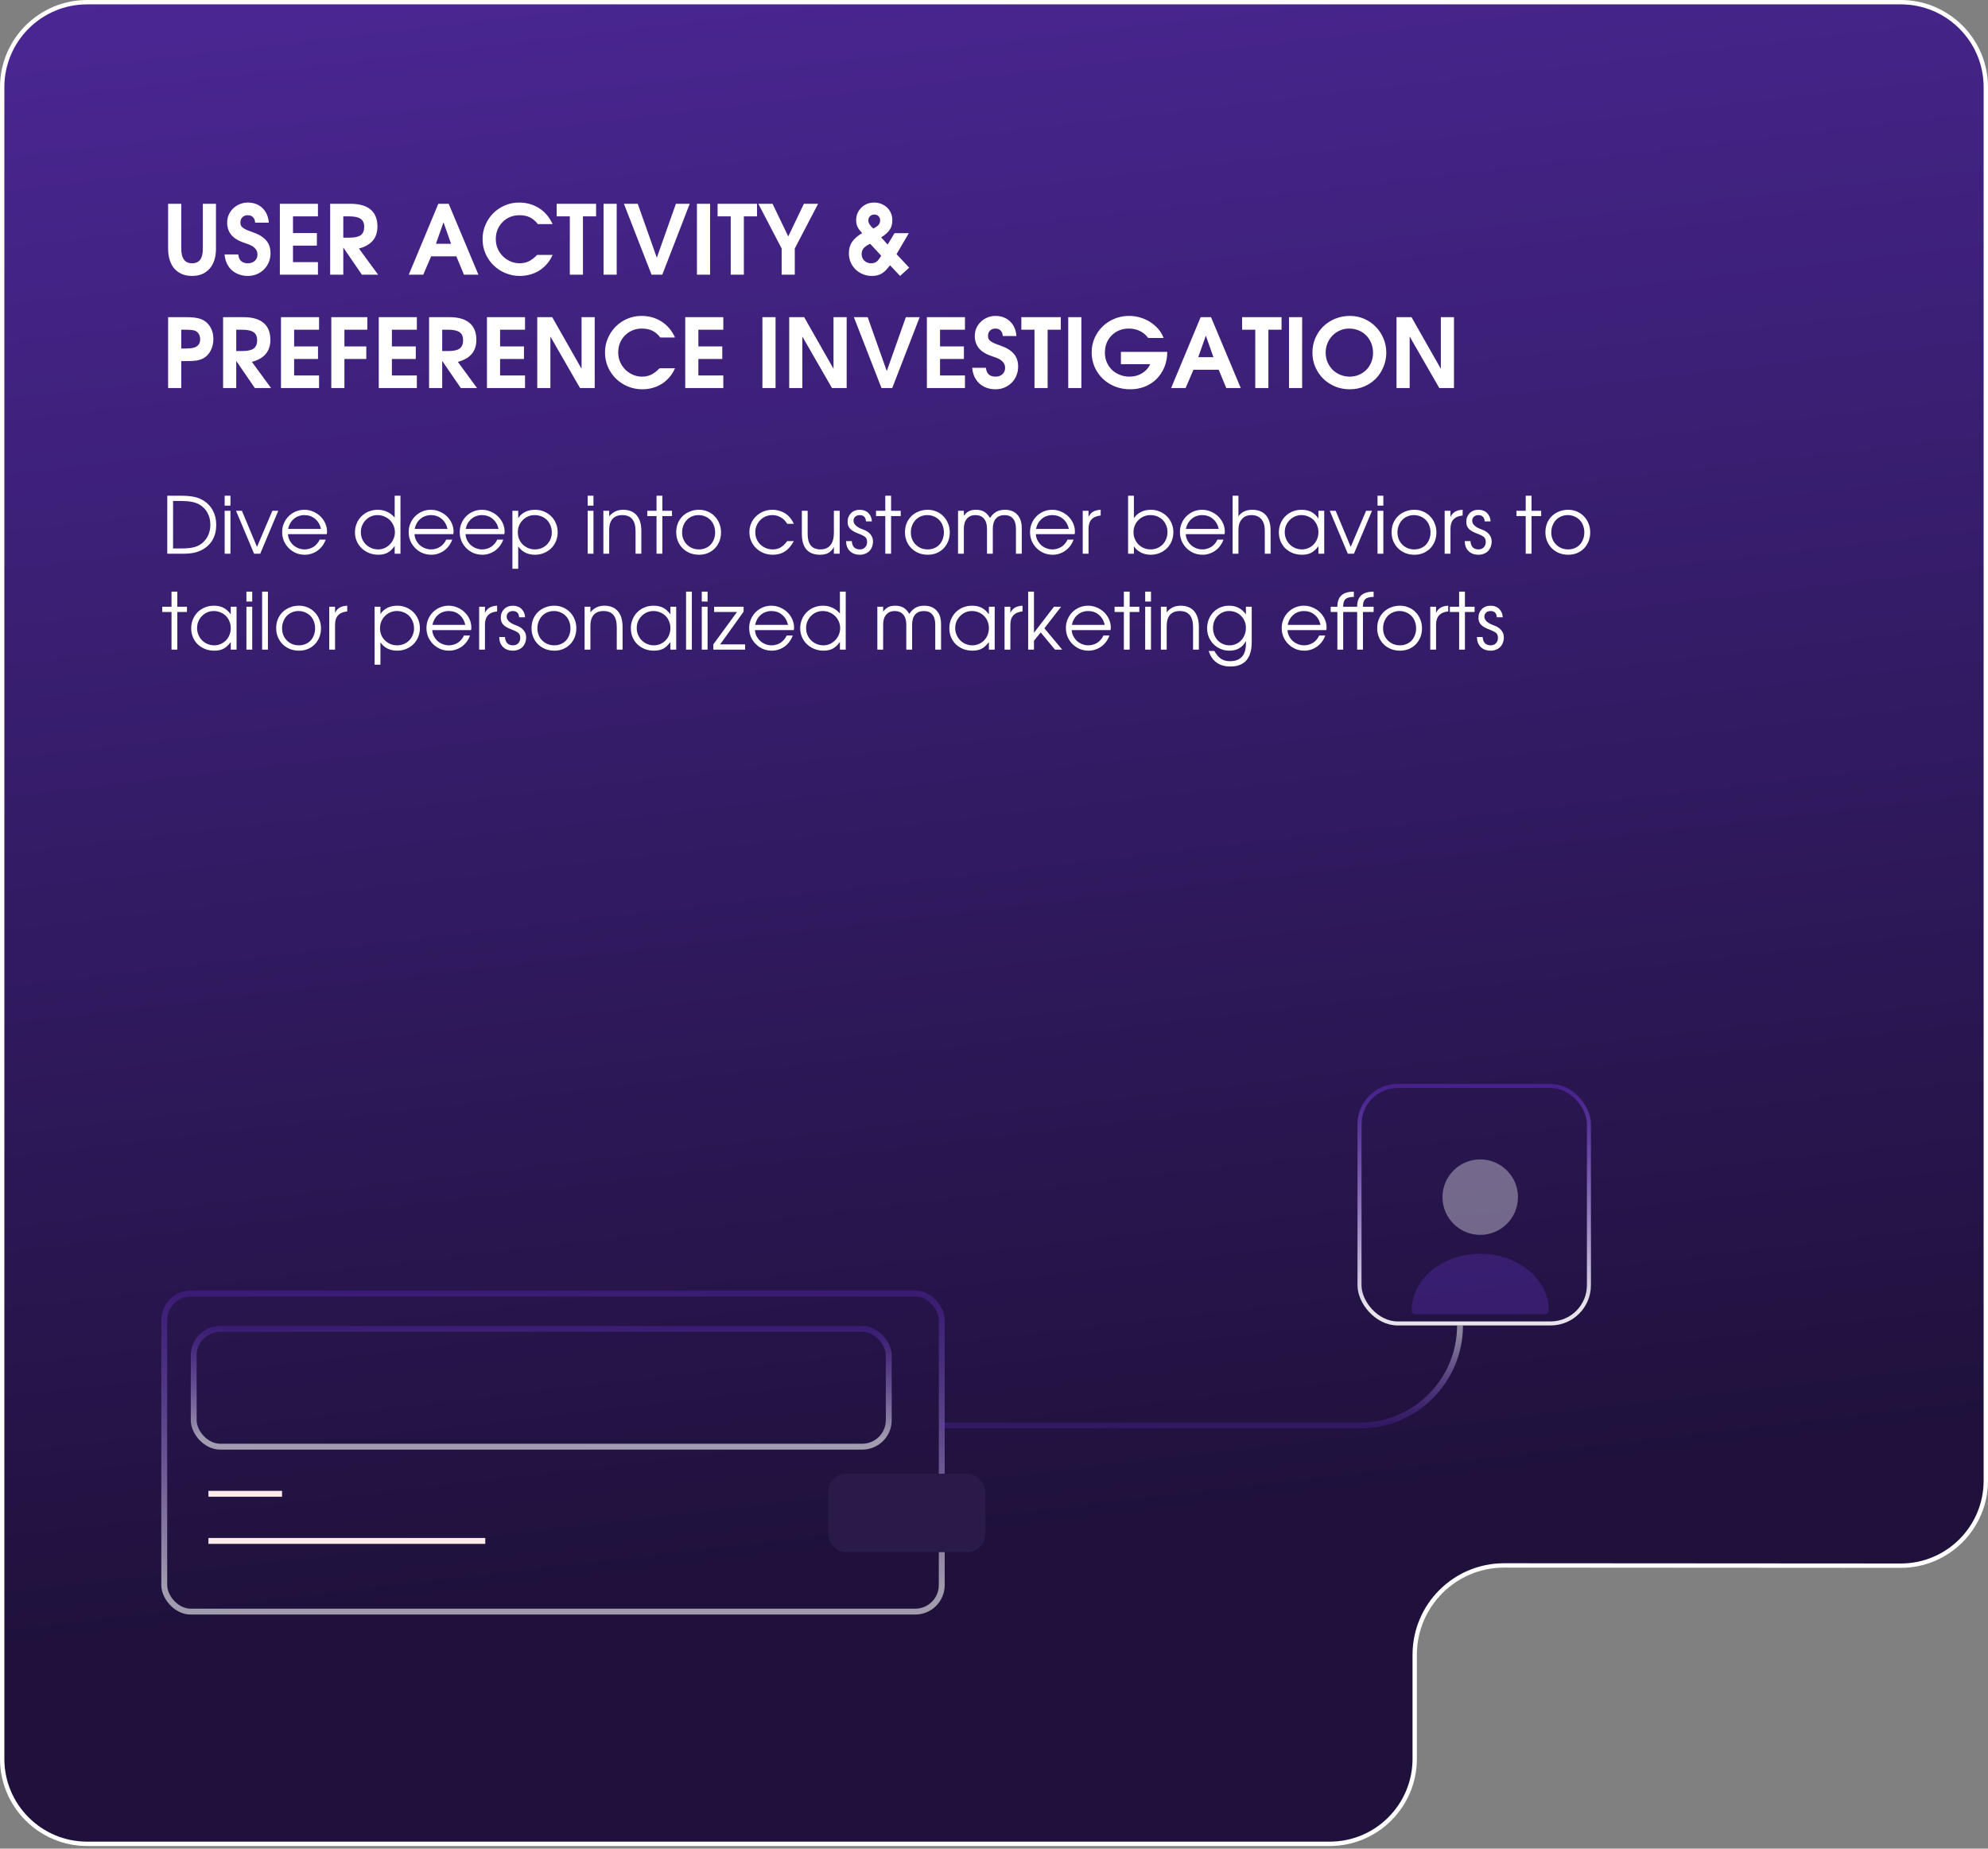 <?xml version="1.0" encoding="UTF-8"?> <svg xmlns="http://www.w3.org/2000/svg" width="456" height="424" viewBox="0 0 456 424" fill="none"><rect x="0" y="0" width="456" height="424" fill="#808080" stroke="none"/><path d="M20 0.5H436C446.77 0.5 455.5 9.23 455.5 20V339.598C455.5 350.372 446.762 359.104 435.988 359.098L345.013 359.04C333.686 359.033 324.5 368.213 324.5 379.54V403.393C324.5 414.162 315.77 422.893 305 422.893H20C9.23 422.893 0.5 414.162 0.5 403.393V20C0.5 9.23 9.23 0.5 20 0.5Z" fill="url(#paint0_linear_2199_52)" stroke="white"></path><path d="M38.368 113.698H41.5C42.124 113.698 42.688 113.722 43.192 113.77C43.696 113.806 44.152 113.872 44.56 113.968C44.98 114.052 45.364 114.166 45.712 114.31C46.06 114.454 46.396 114.628 46.72 114.832C47.668 115.444 48.382 116.218 48.862 117.154C49.354 118.078 49.6 119.158 49.6 120.394C49.6 121.666 49.33 122.788 48.79 123.76C48.25 124.732 47.452 125.506 46.396 126.082C45.82 126.394 45.178 126.628 44.47 126.784C43.762 126.928 42.922 127 41.95 127H38.368V113.698ZM41.554 125.794C42.766 125.794 43.75 125.698 44.506 125.506C45.262 125.302 45.91 124.972 46.45 124.516C47.026 124.012 47.47 123.406 47.782 122.698C48.094 121.978 48.25 121.192 48.25 120.34C48.25 119.32 48.028 118.408 47.584 117.604C47.14 116.788 46.516 116.152 45.712 115.696C45.208 115.42 44.632 115.222 43.984 115.102C43.336 114.97 42.526 114.904 41.554 114.904H39.7V125.794H41.554ZM51.529 117.154H52.861V127H51.529V117.154ZM51.529 113.698H52.861V115.966H51.529V113.698ZM54.142 117.154H55.492L58.948 125.434L62.476 117.154H63.826L59.686 127H58.282L54.142 117.154ZM74.711 123.76C74.531 124.276 74.279 124.75 73.955 125.182C73.643 125.602 73.277 125.968 72.857 126.28C72.437 126.58 71.975 126.814 71.471 126.982C70.979 127.15 70.463 127.234 69.923 127.234C69.191 127.234 68.507 127.102 67.871 126.838C67.247 126.562 66.701 126.19 66.233 125.722C65.765 125.254 65.393 124.708 65.117 124.084C64.853 123.448 64.721 122.764 64.721 122.032C64.721 121.312 64.853 120.646 65.117 120.034C65.381 119.41 65.741 118.87 66.197 118.414C66.665 117.946 67.205 117.58 67.817 117.316C68.441 117.052 69.107 116.92 69.815 116.92C70.523 116.92 71.189 117.058 71.813 117.334C72.449 117.598 73.001 117.958 73.469 118.414C73.949 118.87 74.327 119.404 74.603 120.016C74.879 120.628 75.017 121.276 75.017 121.96C75.017 122.056 75.011 122.152 74.999 122.248C74.987 122.332 74.969 122.422 74.945 122.518H66.053C66.077 122.998 66.197 123.454 66.413 123.886C66.629 124.306 66.905 124.678 67.241 125.002C67.589 125.314 67.991 125.56 68.447 125.74C68.903 125.92 69.383 126.01 69.887 126.01C70.259 126.01 70.619 125.956 70.967 125.848C71.327 125.74 71.657 125.59 71.957 125.398C72.257 125.194 72.521 124.954 72.749 124.678C72.989 124.402 73.181 124.096 73.325 123.76H74.711ZM73.631 121.312C73.403 120.328 72.947 119.554 72.263 118.99C71.591 118.426 70.775 118.144 69.815 118.144C69.347 118.144 68.903 118.222 68.483 118.378C68.075 118.522 67.709 118.738 67.385 119.026C67.061 119.302 66.785 119.638 66.557 120.034C66.341 120.418 66.185 120.844 66.089 121.312H73.631ZM81.42 122.104C81.42 121.36 81.552 120.676 81.816 120.052C82.08 119.416 82.446 118.87 82.914 118.414C83.382 117.946 83.934 117.58 84.57 117.316C85.218 117.052 85.914 116.92 86.658 116.92C87.438 116.92 88.152 117.076 88.8 117.388C89.46 117.688 90.036 118.132 90.528 118.72V113.698H91.86V127H90.528V125.218C90.024 125.938 89.478 126.454 88.89 126.766C88.302 127.078 87.6 127.234 86.784 127.234C86.028 127.234 85.32 127.102 84.66 126.838C84.012 126.574 83.448 126.214 82.968 125.758C82.488 125.302 82.11 124.762 81.834 124.138C81.558 123.514 81.42 122.836 81.42 122.104ZM82.77 122.068C82.77 122.62 82.872 123.136 83.076 123.616C83.28 124.096 83.562 124.516 83.922 124.876C84.282 125.224 84.702 125.5 85.182 125.704C85.674 125.908 86.196 126.01 86.748 126.01C87.276 126.01 87.768 125.908 88.224 125.704C88.692 125.488 89.1 125.2 89.448 124.84C89.796 124.48 90.072 124.06 90.276 123.58C90.48 123.1 90.582 122.59 90.582 122.05C90.582 121.51 90.474 121 90.258 120.52C90.054 120.04 89.772 119.626 89.412 119.278C89.052 118.93 88.626 118.654 88.134 118.45C87.654 118.246 87.132 118.144 86.568 118.144C86.04 118.144 85.542 118.246 85.074 118.45C84.618 118.654 84.216 118.936 83.868 119.296C83.532 119.644 83.262 120.058 83.058 120.538C82.866 121.018 82.77 121.528 82.77 122.068ZM103.732 123.76C103.552 124.276 103.3 124.75 102.976 125.182C102.664 125.602 102.298 125.968 101.878 126.28C101.458 126.58 100.996 126.814 100.492 126.982C100 127.15 99.484 127.234 98.944 127.234C98.212 127.234 97.528 127.102 96.892 126.838C96.268 126.562 95.722 126.19 95.254 125.722C94.786 125.254 94.414 124.708 94.138 124.084C93.874 123.448 93.742 122.764 93.742 122.032C93.742 121.312 93.874 120.646 94.138 120.034C94.402 119.41 94.762 118.87 95.218 118.414C95.686 117.946 96.226 117.58 96.838 117.316C97.462 117.052 98.128 116.92 98.836 116.92C99.544 116.92 100.21 117.058 100.834 117.334C101.47 117.598 102.022 117.958 102.49 118.414C102.97 118.87 103.348 119.404 103.624 120.016C103.9 120.628 104.038 121.276 104.038 121.96C104.038 122.056 104.032 122.152 104.02 122.248C104.008 122.332 103.99 122.422 103.966 122.518H95.074C95.098 122.998 95.218 123.454 95.434 123.886C95.65 124.306 95.926 124.678 96.262 125.002C96.61 125.314 97.012 125.56 97.468 125.74C97.924 125.92 98.404 126.01 98.908 126.01C99.28 126.01 99.64 125.956 99.988 125.848C100.348 125.74 100.678 125.59 100.978 125.398C101.278 125.194 101.542 124.954 101.77 124.678C102.01 124.402 102.202 124.096 102.346 123.76H103.732ZM102.652 121.312C102.424 120.328 101.968 119.554 101.284 118.99C100.612 118.426 99.796 118.144 98.836 118.144C98.368 118.144 97.924 118.222 97.504 118.378C97.096 118.522 96.73 118.738 96.406 119.026C96.082 119.302 95.806 119.638 95.578 120.034C95.362 120.418 95.206 120.844 95.11 121.312H102.652ZM115.439 123.76C115.259 124.276 115.007 124.75 114.683 125.182C114.371 125.602 114.005 125.968 113.585 126.28C113.165 126.58 112.703 126.814 112.199 126.982C111.707 127.15 111.191 127.234 110.651 127.234C109.919 127.234 109.235 127.102 108.599 126.838C107.975 126.562 107.429 126.19 106.961 125.722C106.493 125.254 106.121 124.708 105.845 124.084C105.581 123.448 105.449 122.764 105.449 122.032C105.449 121.312 105.581 120.646 105.845 120.034C106.109 119.41 106.469 118.87 106.925 118.414C107.393 117.946 107.933 117.58 108.545 117.316C109.169 117.052 109.835 116.92 110.543 116.92C111.251 116.92 111.917 117.058 112.541 117.334C113.177 117.598 113.729 117.958 114.197 118.414C114.677 118.87 115.055 119.404 115.331 120.016C115.607 120.628 115.745 121.276 115.745 121.96C115.745 122.056 115.739 122.152 115.727 122.248C115.715 122.332 115.697 122.422 115.673 122.518H106.781C106.805 122.998 106.925 123.454 107.141 123.886C107.357 124.306 107.633 124.678 107.969 125.002C108.317 125.314 108.719 125.56 109.175 125.74C109.631 125.92 110.111 126.01 110.615 126.01C110.987 126.01 111.347 125.956 111.695 125.848C112.055 125.74 112.385 125.59 112.685 125.398C112.985 125.194 113.249 124.954 113.477 124.678C113.717 124.402 113.909 124.096 114.053 123.76H115.439ZM114.359 121.312C114.131 120.328 113.675 119.554 112.991 118.99C112.319 118.426 111.503 118.144 110.543 118.144C110.075 118.144 109.631 118.222 109.211 118.378C108.803 118.522 108.437 118.738 108.113 119.026C107.789 119.302 107.513 119.638 107.285 120.034C107.069 120.418 106.913 120.844 106.817 121.312H114.359ZM117.534 117.154H118.866V118.846C119.286 118.21 119.82 117.73 120.468 117.406C121.128 117.082 121.884 116.92 122.736 116.92C123.468 116.92 124.146 117.052 124.77 117.316C125.406 117.58 125.958 117.946 126.426 118.414C126.894 118.87 127.26 119.416 127.524 120.052C127.788 120.676 127.92 121.354 127.92 122.086C127.92 122.806 127.788 123.484 127.524 124.12C127.26 124.744 126.894 125.29 126.426 125.758C125.958 126.214 125.406 126.574 124.77 126.838C124.134 127.102 123.444 127.234 122.7 127.234C121.872 127.234 121.134 127.072 120.486 126.748C119.838 126.424 119.298 125.944 118.866 125.308V130.456H117.534V117.154ZM122.682 126.01C123.234 126.01 123.744 125.914 124.212 125.722C124.692 125.518 125.106 125.242 125.454 124.894C125.802 124.546 126.072 124.138 126.264 123.67C126.468 123.19 126.57 122.674 126.57 122.122C126.57 121.546 126.468 121.012 126.264 120.52C126.072 120.028 125.802 119.608 125.454 119.26C125.106 118.912 124.692 118.642 124.212 118.45C123.732 118.246 123.204 118.144 122.628 118.144C122.088 118.144 121.584 118.246 121.116 118.45C120.648 118.654 120.24 118.936 119.892 119.296C119.544 119.644 119.268 120.058 119.064 120.538C118.872 121.018 118.776 121.534 118.776 122.086C118.776 122.638 118.872 123.154 119.064 123.634C119.268 124.114 119.544 124.528 119.892 124.876C120.252 125.224 120.666 125.5 121.134 125.704C121.614 125.908 122.13 126.01 122.682 126.01ZM134.796 117.154H136.128V127H134.796V117.154ZM134.796 113.698H136.128V115.966H134.796V113.698ZM138.4 117.154H139.732V118.432C140.56 117.424 141.616 116.92 142.9 116.92C144.268 116.92 145.312 117.34 146.032 118.18C146.752 119.02 147.112 120.238 147.112 121.834V127H145.78V121.834C145.78 119.374 144.766 118.144 142.738 118.144C141.754 118.144 141.004 118.438 140.488 119.026C139.984 119.602 139.732 120.454 139.732 121.582V127H138.4V117.154ZM150.592 118.36H148.468V117.154H150.592V113.698H151.924V117.154H154.138V118.36H151.924V127H150.592V118.36ZM155.108 122.086C155.108 121.342 155.234 120.652 155.486 120.016C155.75 119.38 156.116 118.834 156.584 118.378C157.052 117.922 157.604 117.568 158.24 117.316C158.876 117.052 159.572 116.92 160.328 116.92C161.048 116.92 161.714 117.052 162.326 117.316C162.95 117.58 163.484 117.946 163.928 118.414C164.384 118.87 164.738 119.416 164.99 120.052C165.254 120.676 165.386 121.36 165.386 122.104C165.386 122.836 165.26 123.52 165.008 124.156C164.756 124.78 164.408 125.32 163.964 125.776C163.52 126.232 162.986 126.592 162.362 126.856C161.75 127.108 161.084 127.234 160.364 127.234C159.608 127.234 158.906 127.108 158.258 126.856C157.622 126.592 157.07 126.232 156.602 125.776C156.134 125.308 155.768 124.762 155.504 124.138C155.24 123.502 155.108 122.818 155.108 122.086ZM160.328 126.01C160.868 126.01 161.366 125.914 161.822 125.722C162.278 125.53 162.668 125.266 162.992 124.93C163.316 124.582 163.568 124.168 163.748 123.688C163.94 123.208 164.036 122.686 164.036 122.122C164.036 121.546 163.94 121.012 163.748 120.52C163.568 120.028 163.304 119.608 162.956 119.26C162.62 118.912 162.218 118.642 161.75 118.45C161.294 118.246 160.784 118.144 160.22 118.144C159.68 118.144 159.176 118.246 158.708 118.45C158.252 118.642 157.856 118.918 157.52 119.278C157.196 119.626 156.938 120.046 156.746 120.538C156.554 121.018 156.458 121.54 156.458 122.104C156.458 122.668 156.554 123.19 156.746 123.67C156.938 124.138 157.208 124.546 157.556 124.894C157.904 125.242 158.312 125.518 158.78 125.722C159.26 125.914 159.776 126.01 160.328 126.01ZM182.083 124.102C181.507 125.17 180.829 125.962 180.049 126.478C179.269 126.982 178.339 127.234 177.259 127.234C176.503 127.234 175.795 127.102 175.135 126.838C174.487 126.574 173.923 126.208 173.443 125.74C172.963 125.272 172.585 124.726 172.309 124.102C172.033 123.466 171.895 122.782 171.895 122.05C171.895 121.33 172.027 120.658 172.291 120.034C172.567 119.41 172.945 118.87 173.425 118.414C173.905 117.946 174.463 117.58 175.099 117.316C175.747 117.052 176.437 116.92 177.169 116.92C177.733 116.92 178.267 116.998 178.771 117.154C179.275 117.298 179.737 117.508 180.157 117.784C180.577 118.06 180.949 118.402 181.273 118.81C181.609 119.206 181.873 119.65 182.065 120.142H180.571C180.187 119.494 179.701 119.002 179.113 118.666C178.537 118.318 177.883 118.144 177.151 118.144C176.599 118.144 176.083 118.246 175.603 118.45C175.135 118.654 174.727 118.936 174.379 119.296C174.031 119.644 173.755 120.058 173.551 120.538C173.347 121.018 173.245 121.534 173.245 122.086C173.245 122.638 173.347 123.154 173.551 123.634C173.755 124.102 174.037 124.516 174.397 124.876C174.757 125.224 175.177 125.5 175.657 125.704C176.137 125.908 176.653 126.01 177.205 126.01C177.913 126.01 178.519 125.866 179.023 125.578C179.539 125.278 180.055 124.786 180.571 124.102H182.083ZM191.271 125.47C190.935 126.082 190.515 126.532 190.011 126.82C189.507 127.096 188.871 127.234 188.103 127.234C186.723 127.234 185.679 126.832 184.971 126.028C184.275 125.224 183.927 124.036 183.927 122.464V117.154H185.259V122.464C185.259 124.828 186.237 126.01 188.193 126.01C189.201 126.01 189.963 125.686 190.479 125.038C191.007 124.39 191.271 123.448 191.271 122.212V117.154H192.603V127H191.271V125.47ZM195.382 124.102C195.418 124.714 195.592 125.188 195.904 125.524C196.228 125.848 196.672 126.01 197.236 126.01C197.728 126.01 198.124 125.854 198.424 125.542C198.736 125.218 198.892 124.804 198.892 124.3C198.892 124.072 198.862 123.874 198.802 123.706C198.754 123.526 198.658 123.364 198.514 123.22C198.37 123.076 198.172 122.944 197.92 122.824C197.68 122.692 197.368 122.554 196.984 122.41C196.504 122.23 196.102 122.05 195.778 121.87C195.454 121.678 195.19 121.474 194.986 121.258C194.794 121.042 194.65 120.808 194.554 120.556C194.47 120.304 194.428 120.016 194.428 119.692C194.428 119.272 194.494 118.894 194.626 118.558C194.77 118.222 194.962 117.934 195.202 117.694C195.442 117.442 195.736 117.25 196.084 117.118C196.432 116.986 196.81 116.92 197.218 116.92C197.614 116.92 197.98 116.986 198.316 117.118C198.652 117.238 198.94 117.418 199.18 117.658C199.42 117.886 199.612 118.168 199.756 118.504C199.9 118.828 199.978 119.188 199.99 119.584H198.64C198.568 118.624 198.088 118.144 197.2 118.144C196.78 118.144 196.438 118.264 196.174 118.504C195.91 118.732 195.778 119.038 195.778 119.422C195.778 120.25 196.504 120.922 197.956 121.438C198.688 121.69 199.252 122.056 199.648 122.536C200.044 123.004 200.242 123.55 200.242 124.174C200.242 124.618 200.17 125.032 200.026 125.416C199.882 125.788 199.678 126.112 199.414 126.388C199.15 126.652 198.832 126.856 198.46 127C198.088 127.156 197.68 127.234 197.236 127.234C196.276 127.234 195.508 126.952 194.932 126.388C194.368 125.824 194.08 125.062 194.068 124.102H195.382ZM203.063 118.36H200.939V117.154H203.063V113.698H204.395V117.154H206.609V118.36H204.395V127H203.063V118.36ZM207.578 122.086C207.578 121.342 207.704 120.652 207.956 120.016C208.22 119.38 208.586 118.834 209.054 118.378C209.522 117.922 210.074 117.568 210.71 117.316C211.346 117.052 212.042 116.92 212.798 116.92C213.518 116.92 214.184 117.052 214.796 117.316C215.42 117.58 215.954 117.946 216.398 118.414C216.854 118.87 217.208 119.416 217.46 120.052C217.724 120.676 217.856 121.36 217.856 122.104C217.856 122.836 217.73 123.52 217.478 124.156C217.226 124.78 216.878 125.32 216.434 125.776C215.99 126.232 215.456 126.592 214.832 126.856C214.22 127.108 213.554 127.234 212.834 127.234C212.078 127.234 211.376 127.108 210.728 126.856C210.092 126.592 209.54 126.232 209.072 125.776C208.604 125.308 208.238 124.762 207.974 124.138C207.71 123.502 207.578 122.818 207.578 122.086ZM212.798 126.01C213.338 126.01 213.836 125.914 214.292 125.722C214.748 125.53 215.138 125.266 215.462 124.93C215.786 124.582 216.038 124.168 216.218 123.688C216.41 123.208 216.506 122.686 216.506 122.122C216.506 121.546 216.41 121.012 216.218 120.52C216.038 120.028 215.774 119.608 215.426 119.26C215.09 118.912 214.688 118.642 214.22 118.45C213.764 118.246 213.254 118.144 212.69 118.144C212.15 118.144 211.646 118.246 211.178 118.45C210.722 118.642 210.326 118.918 209.99 119.278C209.666 119.626 209.408 120.046 209.216 120.538C209.024 121.018 208.928 121.54 208.928 122.104C208.928 122.668 209.024 123.19 209.216 123.67C209.408 124.138 209.678 124.546 210.026 124.894C210.374 125.242 210.782 125.518 211.25 125.722C211.73 125.914 212.246 126.01 212.798 126.01ZM219.751 117.154H221.083V118.288C221.467 117.784 221.869 117.43 222.289 117.226C222.709 117.022 223.231 116.92 223.855 116.92C224.611 116.92 225.241 117.07 225.745 117.37C226.249 117.658 226.693 118.138 227.077 118.81C227.497 118.162 227.977 117.688 228.517 117.388C229.057 117.076 229.711 116.92 230.479 116.92C231.715 116.92 232.669 117.292 233.341 118.036C234.025 118.768 234.367 119.806 234.367 121.15V127H233.035V121.294C233.035 120.262 232.813 119.482 232.369 118.954C231.925 118.414 231.277 118.144 230.425 118.144C229.561 118.144 228.895 118.414 228.427 118.954C227.959 119.494 227.725 120.274 227.725 121.294V127H226.393V121.258C226.393 120.262 226.159 119.494 225.691 118.954C225.235 118.414 224.581 118.144 223.729 118.144C222.901 118.144 222.253 118.42 221.785 118.972C221.317 119.512 221.083 120.274 221.083 121.258V127H219.751V117.154ZM246.256 123.76C246.076 124.276 245.824 124.75 245.5 125.182C245.188 125.602 244.822 125.968 244.402 126.28C243.982 126.58 243.52 126.814 243.016 126.982C242.524 127.15 242.008 127.234 241.468 127.234C240.736 127.234 240.052 127.102 239.416 126.838C238.792 126.562 238.246 126.19 237.778 125.722C237.31 125.254 236.938 124.708 236.662 124.084C236.398 123.448 236.266 122.764 236.266 122.032C236.266 121.312 236.398 120.646 236.662 120.034C236.926 119.41 237.286 118.87 237.742 118.414C238.21 117.946 238.75 117.58 239.362 117.316C239.986 117.052 240.652 116.92 241.36 116.92C242.068 116.92 242.734 117.058 243.358 117.334C243.994 117.598 244.546 117.958 245.014 118.414C245.494 118.87 245.872 119.404 246.148 120.016C246.424 120.628 246.562 121.276 246.562 121.96C246.562 122.056 246.556 122.152 246.544 122.248C246.532 122.332 246.514 122.422 246.49 122.518H237.598C237.622 122.998 237.742 123.454 237.958 123.886C238.174 124.306 238.45 124.678 238.786 125.002C239.134 125.314 239.536 125.56 239.992 125.74C240.448 125.92 240.928 126.01 241.432 126.01C241.804 126.01 242.164 125.956 242.512 125.848C242.872 125.74 243.202 125.59 243.502 125.398C243.802 125.194 244.066 124.954 244.294 124.678C244.534 124.402 244.726 124.096 244.87 123.76H246.256ZM245.176 121.312C244.948 120.328 244.492 119.554 243.808 118.99C243.136 118.426 242.32 118.144 241.36 118.144C240.892 118.144 240.448 118.222 240.028 118.378C239.62 118.522 239.254 118.738 238.93 119.026C238.606 119.302 238.33 119.638 238.102 120.034C237.886 120.418 237.73 120.844 237.634 121.312H245.176ZM248.351 117.154H249.683V118.558C249.947 118.018 250.295 117.622 250.727 117.37C251.171 117.106 251.753 116.956 252.473 116.92V118.234C250.613 118.414 249.683 119.422 249.683 121.258V127H248.351V117.154ZM258.757 113.698H260.089V118.846C260.509 118.222 261.049 117.748 261.709 117.424C262.381 117.088 263.131 116.92 263.959 116.92C264.691 116.92 265.369 117.052 265.993 117.316C266.629 117.58 267.181 117.946 267.649 118.414C268.117 118.87 268.483 119.416 268.747 120.052C269.011 120.676 269.143 121.348 269.143 122.068C269.143 122.8 269.011 123.484 268.747 124.12C268.483 124.756 268.117 125.302 267.649 125.758C267.193 126.214 266.647 126.574 266.011 126.838C265.375 127.102 264.685 127.234 263.941 127.234C263.125 127.234 262.381 127.066 261.709 126.73C261.049 126.394 260.509 125.92 260.089 125.308V127H258.757V113.698ZM263.905 126.01C264.457 126.01 264.967 125.914 265.435 125.722C265.915 125.518 266.329 125.242 266.677 124.894C267.025 124.534 267.295 124.114 267.487 123.634C267.691 123.142 267.793 122.614 267.793 122.05C267.793 121.486 267.691 120.964 267.487 120.484C267.295 120.004 267.025 119.59 266.677 119.242C266.329 118.894 265.915 118.624 265.435 118.432C264.955 118.24 264.433 118.144 263.869 118.144C263.329 118.144 262.819 118.246 262.339 118.45C261.871 118.654 261.463 118.936 261.115 119.296C260.767 119.644 260.491 120.058 260.287 120.538C260.095 121.018 259.999 121.534 259.999 122.086C259.999 122.626 260.101 123.136 260.305 123.616C260.509 124.096 260.785 124.516 261.133 124.876C261.481 125.224 261.895 125.5 262.375 125.704C262.855 125.908 263.365 126.01 263.905 126.01ZM280.639 123.76C280.459 124.276 280.207 124.75 279.883 125.182C279.571 125.602 279.205 125.968 278.785 126.28C278.365 126.58 277.903 126.814 277.399 126.982C276.907 127.15 276.391 127.234 275.851 127.234C275.119 127.234 274.435 127.102 273.799 126.838C273.175 126.562 272.629 126.19 272.161 125.722C271.693 125.254 271.321 124.708 271.045 124.084C270.781 123.448 270.649 122.764 270.649 122.032C270.649 121.312 270.781 120.646 271.045 120.034C271.309 119.41 271.669 118.87 272.125 118.414C272.593 117.946 273.133 117.58 273.745 117.316C274.369 117.052 275.035 116.92 275.743 116.92C276.451 116.92 277.117 117.058 277.741 117.334C278.377 117.598 278.929 117.958 279.397 118.414C279.877 118.87 280.255 119.404 280.531 120.016C280.807 120.628 280.945 121.276 280.945 121.96C280.945 122.056 280.939 122.152 280.927 122.248C280.915 122.332 280.897 122.422 280.873 122.518H271.981C272.005 122.998 272.125 123.454 272.341 123.886C272.557 124.306 272.833 124.678 273.169 125.002C273.517 125.314 273.919 125.56 274.375 125.74C274.831 125.92 275.311 126.01 275.815 126.01C276.187 126.01 276.547 125.956 276.895 125.848C277.255 125.74 277.585 125.59 277.885 125.398C278.185 125.194 278.449 124.954 278.677 124.678C278.917 124.402 279.109 124.096 279.253 123.76H280.639ZM279.559 121.312C279.331 120.328 278.875 119.554 278.191 118.99C277.519 118.426 276.703 118.144 275.743 118.144C275.275 118.144 274.831 118.222 274.411 118.378C274.003 118.522 273.637 118.738 273.313 119.026C272.989 119.302 272.713 119.638 272.485 120.034C272.269 120.418 272.113 120.844 272.017 121.312H279.559ZM282.734 113.698H284.066V118.432C284.402 117.94 284.834 117.568 285.362 117.316C285.902 117.052 286.508 116.92 287.18 116.92C288.572 116.92 289.628 117.328 290.348 118.144C291.08 118.96 291.446 120.148 291.446 121.708V127H290.114V121.708C290.114 120.568 289.85 119.692 289.322 119.08C288.794 118.456 288.044 118.144 287.072 118.144C286.124 118.144 285.386 118.45 284.858 119.062C284.33 119.662 284.066 120.508 284.066 121.6V127H282.734V113.698ZM293.342 122.104C293.342 121.36 293.474 120.676 293.738 120.052C294.002 119.416 294.362 118.87 294.818 118.414C295.286 117.946 295.838 117.58 296.474 117.316C297.11 117.052 297.794 116.92 298.526 116.92C299.39 116.92 300.128 117.076 300.74 117.388C301.352 117.7 301.91 118.204 302.414 118.9V117.154H303.746V127H302.414V125.272C302.15 125.62 301.88 125.92 301.604 126.172C301.34 126.424 301.058 126.628 300.758 126.784C300.458 126.94 300.134 127.054 299.786 127.126C299.438 127.198 299.054 127.234 298.634 127.234C297.878 127.234 297.176 127.108 296.528 126.856C295.88 126.592 295.316 126.232 294.836 125.776C294.368 125.32 294.002 124.78 293.738 124.156C293.474 123.52 293.342 122.836 293.342 122.104ZM294.692 122.05C294.692 122.602 294.794 123.118 294.998 123.598C295.202 124.078 295.478 124.498 295.826 124.858C296.186 125.218 296.606 125.5 297.086 125.704C297.566 125.908 298.076 126.01 298.616 126.01C299.156 126.01 299.654 125.908 300.11 125.704C300.578 125.5 300.98 125.224 301.316 124.876C301.664 124.516 301.934 124.096 302.126 123.616C302.318 123.124 302.414 122.602 302.414 122.05C302.414 121.486 302.312 120.97 302.108 120.502C301.916 120.022 301.646 119.608 301.298 119.26C300.95 118.912 300.536 118.642 300.056 118.45C299.588 118.246 299.072 118.144 298.508 118.144C297.98 118.144 297.482 118.246 297.014 118.45C296.558 118.654 296.156 118.936 295.808 119.296C295.46 119.644 295.184 120.058 294.98 120.538C294.788 121.006 294.692 121.51 294.692 122.05ZM305.017 117.154H306.367L309.823 125.434L313.351 117.154H314.701L310.561 127H309.157L305.017 117.154ZM315.974 117.154H317.306V127H315.974V117.154ZM315.974 113.698H317.306V115.966H315.974V113.698ZM319.199 122.086C319.199 121.342 319.325 120.652 319.577 120.016C319.841 119.38 320.207 118.834 320.675 118.378C321.143 117.922 321.695 117.568 322.331 117.316C322.967 117.052 323.663 116.92 324.419 116.92C325.139 116.92 325.805 117.052 326.417 117.316C327.041 117.58 327.575 117.946 328.019 118.414C328.475 118.87 328.829 119.416 329.081 120.052C329.345 120.676 329.477 121.36 329.477 122.104C329.477 122.836 329.351 123.52 329.099 124.156C328.847 124.78 328.499 125.32 328.055 125.776C327.611 126.232 327.077 126.592 326.453 126.856C325.841 127.108 325.175 127.234 324.455 127.234C323.699 127.234 322.997 127.108 322.349 126.856C321.713 126.592 321.161 126.232 320.693 125.776C320.225 125.308 319.859 124.762 319.595 124.138C319.331 123.502 319.199 122.818 319.199 122.086ZM324.419 126.01C324.959 126.01 325.457 125.914 325.913 125.722C326.369 125.53 326.759 125.266 327.083 124.93C327.407 124.582 327.659 124.168 327.839 123.688C328.031 123.208 328.127 122.686 328.127 122.122C328.127 121.546 328.031 121.012 327.839 120.52C327.659 120.028 327.395 119.608 327.047 119.26C326.711 118.912 326.309 118.642 325.841 118.45C325.385 118.246 324.875 118.144 324.311 118.144C323.771 118.144 323.267 118.246 322.799 118.45C322.343 118.642 321.947 118.918 321.611 119.278C321.287 119.626 321.029 120.046 320.837 120.538C320.645 121.018 320.549 121.54 320.549 122.104C320.549 122.668 320.645 123.19 320.837 123.67C321.029 124.138 321.299 124.546 321.647 124.894C321.995 125.242 322.403 125.518 322.871 125.722C323.351 125.914 323.867 126.01 324.419 126.01ZM331.372 117.154H332.704V118.558C332.968 118.018 333.316 117.622 333.748 117.37C334.192 117.106 334.774 116.956 335.494 116.92V118.234C333.634 118.414 332.704 119.422 332.704 121.258V127H331.372V117.154ZM337.29 124.102C337.326 124.714 337.5 125.188 337.812 125.524C338.136 125.848 338.58 126.01 339.144 126.01C339.636 126.01 340.032 125.854 340.332 125.542C340.644 125.218 340.8 124.804 340.8 124.3C340.8 124.072 340.77 123.874 340.71 123.706C340.662 123.526 340.566 123.364 340.422 123.22C340.278 123.076 340.08 122.944 339.828 122.824C339.588 122.692 339.276 122.554 338.892 122.41C338.412 122.23 338.01 122.05 337.686 121.87C337.362 121.678 337.098 121.474 336.894 121.258C336.702 121.042 336.558 120.808 336.462 120.556C336.378 120.304 336.336 120.016 336.336 119.692C336.336 119.272 336.402 118.894 336.534 118.558C336.678 118.222 336.87 117.934 337.11 117.694C337.35 117.442 337.644 117.25 337.992 117.118C338.34 116.986 338.718 116.92 339.126 116.92C339.522 116.92 339.888 116.986 340.224 117.118C340.56 117.238 340.848 117.418 341.088 117.658C341.328 117.886 341.52 118.168 341.664 118.504C341.808 118.828 341.886 119.188 341.898 119.584H340.548C340.476 118.624 339.996 118.144 339.108 118.144C338.688 118.144 338.346 118.264 338.082 118.504C337.818 118.732 337.686 119.038 337.686 119.422C337.686 120.25 338.412 120.922 339.864 121.438C340.596 121.69 341.16 122.056 341.556 122.536C341.952 123.004 342.15 123.55 342.15 124.174C342.15 124.618 342.078 125.032 341.934 125.416C341.79 125.788 341.586 126.112 341.322 126.388C341.058 126.652 340.74 126.856 340.368 127C339.996 127.156 339.588 127.234 339.144 127.234C338.184 127.234 337.416 126.952 336.84 126.388C336.276 125.824 335.988 125.062 335.976 124.102H337.29ZM349.963 118.36H347.839V117.154H349.963V113.698H351.295V117.154H353.509V118.36H351.295V127H349.963V118.36ZM354.479 122.086C354.479 121.342 354.605 120.652 354.857 120.016C355.121 119.38 355.487 118.834 355.955 118.378C356.423 117.922 356.975 117.568 357.611 117.316C358.247 117.052 358.943 116.92 359.699 116.92C360.419 116.92 361.085 117.052 361.697 117.316C362.321 117.58 362.855 117.946 363.299 118.414C363.755 118.87 364.109 119.416 364.361 120.052C364.625 120.676 364.757 121.36 364.757 122.104C364.757 122.836 364.631 123.52 364.379 124.156C364.127 124.78 363.779 125.32 363.335 125.776C362.891 126.232 362.357 126.592 361.733 126.856C361.121 127.108 360.455 127.234 359.735 127.234C358.979 127.234 358.277 127.108 357.629 126.856C356.993 126.592 356.441 126.232 355.973 125.776C355.505 125.308 355.139 124.762 354.875 124.138C354.611 123.502 354.479 122.818 354.479 122.086ZM359.699 126.01C360.239 126.01 360.737 125.914 361.193 125.722C361.649 125.53 362.039 125.266 362.363 124.93C362.687 124.582 362.939 124.168 363.119 123.688C363.311 123.208 363.407 122.686 363.407 122.122C363.407 121.546 363.311 121.012 363.119 120.52C362.939 120.028 362.675 119.608 362.327 119.26C361.991 118.912 361.589 118.642 361.121 118.45C360.665 118.246 360.155 118.144 359.591 118.144C359.051 118.144 358.547 118.246 358.079 118.45C357.623 118.642 357.227 118.918 356.891 119.278C356.567 119.626 356.309 120.046 356.117 120.538C355.925 121.018 355.829 121.54 355.829 122.104C355.829 122.668 355.925 123.19 356.117 123.67C356.309 124.138 356.579 124.546 356.927 124.894C357.275 125.242 357.683 125.518 358.151 125.722C358.631 125.914 359.147 126.01 359.699 126.01ZM39.34 140.36H37.216V139.154H39.34V135.698H40.672V139.154H42.886V140.36H40.672V149H39.34V140.36ZM43.856 144.104C43.856 143.36 43.988 142.676 44.252 142.052C44.516 141.416 44.876 140.87 45.332 140.414C45.8 139.946 46.352 139.58 46.988 139.316C47.624 139.052 48.308 138.92 49.04 138.92C49.904 138.92 50.642 139.076 51.254 139.388C51.866 139.7 52.424 140.204 52.928 140.9V139.154H54.26V149H52.928V147.272C52.664 147.62 52.394 147.92 52.118 148.172C51.854 148.424 51.572 148.628 51.272 148.784C50.972 148.94 50.648 149.054 50.3 149.126C49.952 149.198 49.568 149.234 49.148 149.234C48.392 149.234 47.69 149.108 47.042 148.856C46.394 148.592 45.83 148.232 45.35 147.776C44.882 147.32 44.516 146.78 44.252 146.156C43.988 145.52 43.856 144.836 43.856 144.104ZM45.206 144.05C45.206 144.602 45.308 145.118 45.512 145.598C45.716 146.078 45.992 146.498 46.34 146.858C46.7 147.218 47.12 147.5 47.6 147.704C48.08 147.908 48.59 148.01 49.13 148.01C49.67 148.01 50.168 147.908 50.624 147.704C51.092 147.5 51.494 147.224 51.83 146.876C52.178 146.516 52.448 146.096 52.64 145.616C52.832 145.124 52.928 144.602 52.928 144.05C52.928 143.486 52.826 142.97 52.622 142.502C52.43 142.022 52.16 141.608 51.812 141.26C51.464 140.912 51.05 140.642 50.57 140.45C50.102 140.246 49.586 140.144 49.022 140.144C48.494 140.144 47.996 140.246 47.528 140.45C47.072 140.654 46.67 140.936 46.322 141.296C45.974 141.644 45.698 142.058 45.494 142.538C45.302 143.006 45.206 143.51 45.206 144.05ZM56.521 139.154H57.853V149H56.521V139.154ZM56.521 135.698H57.853V137.966H56.521V135.698ZM60.124 135.698H61.456V149H60.124V135.698ZM63.35 144.086C63.35 143.342 63.476 142.652 63.728 142.016C63.992 141.38 64.358 140.834 64.826 140.378C65.294 139.922 65.846 139.568 66.482 139.316C67.118 139.052 67.814 138.92 68.57 138.92C69.29 138.92 69.956 139.052 70.568 139.316C71.192 139.58 71.726 139.946 72.17 140.414C72.626 140.87 72.98 141.416 73.232 142.052C73.496 142.676 73.628 143.36 73.628 144.104C73.628 144.836 73.502 145.52 73.25 146.156C72.998 146.78 72.65 147.32 72.206 147.776C71.762 148.232 71.228 148.592 70.604 148.856C69.992 149.108 69.326 149.234 68.606 149.234C67.85 149.234 67.148 149.108 66.5 148.856C65.864 148.592 65.312 148.232 64.844 147.776C64.376 147.308 64.01 146.762 63.746 146.138C63.482 145.502 63.35 144.818 63.35 144.086ZM68.57 148.01C69.11 148.01 69.608 147.914 70.064 147.722C70.52 147.53 70.91 147.266 71.234 146.93C71.558 146.582 71.81 146.168 71.99 145.688C72.182 145.208 72.278 144.686 72.278 144.122C72.278 143.546 72.182 143.012 71.99 142.52C71.81 142.028 71.546 141.608 71.198 141.26C70.862 140.912 70.46 140.642 69.992 140.45C69.536 140.246 69.026 140.144 68.462 140.144C67.922 140.144 67.418 140.246 66.95 140.45C66.494 140.642 66.098 140.918 65.762 141.278C65.438 141.626 65.18 142.046 64.988 142.538C64.796 143.018 64.7 143.54 64.7 144.104C64.7 144.668 64.796 145.19 64.988 145.67C65.18 146.138 65.45 146.546 65.798 146.894C66.146 147.242 66.554 147.518 67.022 147.722C67.502 147.914 68.018 148.01 68.57 148.01ZM75.523 139.154H76.855V140.558C77.119 140.018 77.467 139.622 77.899 139.37C78.343 139.106 78.925 138.956 79.645 138.92V140.234C77.785 140.414 76.855 141.422 76.855 143.258V149H75.523V139.154ZM85.929 139.154H87.261V140.846C87.681 140.21 88.215 139.73 88.863 139.406C89.523 139.082 90.279 138.92 91.131 138.92C91.863 138.92 92.541 139.052 93.165 139.316C93.801 139.58 94.353 139.946 94.821 140.414C95.289 140.87 95.655 141.416 95.919 142.052C96.183 142.676 96.315 143.354 96.315 144.086C96.315 144.806 96.183 145.484 95.919 146.12C95.655 146.744 95.289 147.29 94.821 147.758C94.353 148.214 93.801 148.574 93.165 148.838C92.529 149.102 91.839 149.234 91.095 149.234C90.267 149.234 89.529 149.072 88.881 148.748C88.233 148.424 87.693 147.944 87.261 147.308V152.456H85.929V139.154ZM91.077 148.01C91.629 148.01 92.139 147.914 92.607 147.722C93.087 147.518 93.501 147.242 93.849 146.894C94.197 146.546 94.467 146.138 94.659 145.67C94.863 145.19 94.965 144.674 94.965 144.122C94.965 143.546 94.863 143.012 94.659 142.52C94.467 142.028 94.197 141.608 93.849 141.26C93.501 140.912 93.087 140.642 92.607 140.45C92.127 140.246 91.599 140.144 91.023 140.144C90.483 140.144 89.979 140.246 89.511 140.45C89.043 140.654 88.635 140.936 88.287 141.296C87.939 141.644 87.663 142.058 87.459 142.538C87.267 143.018 87.171 143.534 87.171 144.086C87.171 144.638 87.267 145.154 87.459 145.634C87.663 146.114 87.939 146.528 88.287 146.876C88.647 147.224 89.061 147.5 89.529 147.704C90.009 147.908 90.525 148.01 91.077 148.01ZM107.81 145.76C107.63 146.276 107.378 146.75 107.054 147.182C106.742 147.602 106.376 147.968 105.956 148.28C105.536 148.58 105.074 148.814 104.57 148.982C104.078 149.15 103.562 149.234 103.022 149.234C102.29 149.234 101.606 149.102 100.97 148.838C100.346 148.562 99.8 148.19 99.332 147.722C98.865 147.254 98.493 146.708 98.216 146.084C97.953 145.448 97.82 144.764 97.82 144.032C97.82 143.312 97.953 142.646 98.216 142.034C98.481 141.41 98.841 140.87 99.296 140.414C99.764 139.946 100.304 139.58 100.916 139.316C101.54 139.052 102.206 138.92 102.914 138.92C103.622 138.92 104.288 139.058 104.912 139.334C105.548 139.598 106.1 139.958 106.568 140.414C107.048 140.87 107.426 141.404 107.702 142.016C107.978 142.628 108.116 143.276 108.116 143.96C108.116 144.056 108.11 144.152 108.098 144.248C108.086 144.332 108.068 144.422 108.044 144.518H99.153C99.177 144.998 99.296 145.454 99.513 145.886C99.728 146.306 100.004 146.678 100.34 147.002C100.688 147.314 101.09 147.56 101.546 147.74C102.002 147.92 102.482 148.01 102.986 148.01C103.358 148.01 103.718 147.956 104.066 147.848C104.426 147.74 104.756 147.59 105.056 147.398C105.356 147.194 105.62 146.954 105.848 146.678C106.088 146.402 106.28 146.096 106.424 145.76H107.81ZM106.73 143.312C106.502 142.328 106.046 141.554 105.362 140.99C104.69 140.426 103.874 140.144 102.914 140.144C102.446 140.144 102.002 140.222 101.582 140.378C101.174 140.522 100.808 140.738 100.484 141.026C100.16 141.302 99.885 141.638 99.656 142.034C99.441 142.418 99.284 142.844 99.189 143.312H106.73ZM109.905 139.154H111.237V140.558C111.501 140.018 111.849 139.622 112.281 139.37C112.725 139.106 113.307 138.956 114.027 138.92V140.234C112.167 140.414 111.237 141.422 111.237 143.258V149H109.905V139.154ZM115.824 146.102C115.86 146.714 116.034 147.188 116.346 147.524C116.67 147.848 117.114 148.01 117.678 148.01C118.17 148.01 118.566 147.854 118.866 147.542C119.178 147.218 119.334 146.804 119.334 146.3C119.334 146.072 119.304 145.874 119.244 145.706C119.196 145.526 119.1 145.364 118.956 145.22C118.812 145.076 118.614 144.944 118.362 144.824C118.122 144.692 117.81 144.554 117.426 144.41C116.946 144.23 116.544 144.05 116.22 143.87C115.896 143.678 115.632 143.474 115.428 143.258C115.236 143.042 115.092 142.808 114.996 142.556C114.912 142.304 114.87 142.016 114.87 141.692C114.87 141.272 114.936 140.894 115.068 140.558C115.212 140.222 115.404 139.934 115.644 139.694C115.884 139.442 116.178 139.25 116.526 139.118C116.874 138.986 117.252 138.92 117.66 138.92C118.056 138.92 118.422 138.986 118.758 139.118C119.094 139.238 119.382 139.418 119.622 139.658C119.862 139.886 120.054 140.168 120.198 140.504C120.342 140.828 120.42 141.188 120.432 141.584H119.082C119.01 140.624 118.53 140.144 117.642 140.144C117.222 140.144 116.88 140.264 116.616 140.504C116.352 140.732 116.22 141.038 116.22 141.422C116.22 142.25 116.946 142.922 118.398 143.438C119.13 143.69 119.694 144.056 120.09 144.536C120.486 145.004 120.684 145.55 120.684 146.174C120.684 146.618 120.612 147.032 120.468 147.416C120.324 147.788 120.12 148.112 119.856 148.388C119.592 148.652 119.274 148.856 118.902 149C118.53 149.156 118.122 149.234 117.678 149.234C116.718 149.234 115.95 148.952 115.374 148.388C114.81 147.824 114.522 147.062 114.51 146.102H115.824ZM121.92 144.086C121.92 143.342 122.046 142.652 122.298 142.016C122.562 141.38 122.928 140.834 123.396 140.378C123.864 139.922 124.416 139.568 125.052 139.316C125.688 139.052 126.384 138.92 127.14 138.92C127.86 138.92 128.526 139.052 129.138 139.316C129.762 139.58 130.296 139.946 130.74 140.414C131.196 140.87 131.55 141.416 131.802 142.052C132.066 142.676 132.198 143.36 132.198 144.104C132.198 144.836 132.072 145.52 131.82 146.156C131.568 146.78 131.22 147.32 130.776 147.776C130.332 148.232 129.798 148.592 129.174 148.856C128.562 149.108 127.896 149.234 127.176 149.234C126.42 149.234 125.718 149.108 125.07 148.856C124.434 148.592 123.882 148.232 123.414 147.776C122.946 147.308 122.58 146.762 122.316 146.138C122.052 145.502 121.92 144.818 121.92 144.086ZM127.14 148.01C127.68 148.01 128.178 147.914 128.634 147.722C129.09 147.53 129.48 147.266 129.804 146.93C130.128 146.582 130.38 146.168 130.56 145.688C130.752 145.208 130.848 144.686 130.848 144.122C130.848 143.546 130.752 143.012 130.56 142.52C130.38 142.028 130.116 141.608 129.768 141.26C129.432 140.912 129.03 140.642 128.562 140.45C128.106 140.246 127.596 140.144 127.032 140.144C126.492 140.144 125.988 140.246 125.52 140.45C125.064 140.642 124.668 140.918 124.332 141.278C124.008 141.626 123.75 142.046 123.558 142.538C123.366 143.018 123.27 143.54 123.27 144.104C123.27 144.668 123.366 145.19 123.558 145.67C123.75 146.138 124.02 146.546 124.368 146.894C124.716 147.242 125.124 147.518 125.592 147.722C126.072 147.914 126.588 148.01 127.14 148.01ZM134.093 139.154H135.425V140.432C136.253 139.424 137.309 138.92 138.593 138.92C139.961 138.92 141.005 139.34 141.725 140.18C142.445 141.02 142.805 142.238 142.805 143.834V149H141.473V143.834C141.473 141.374 140.459 140.144 138.431 140.144C137.447 140.144 136.697 140.438 136.181 141.026C135.677 141.602 135.425 142.454 135.425 143.582V149H134.093V139.154ZM144.701 144.104C144.701 143.36 144.833 142.676 145.097 142.052C145.361 141.416 145.721 140.87 146.177 140.414C146.645 139.946 147.197 139.58 147.833 139.316C148.469 139.052 149.153 138.92 149.885 138.92C150.749 138.92 151.487 139.076 152.099 139.388C152.711 139.7 153.269 140.204 153.773 140.9V139.154H155.105V149H153.773V147.272C153.509 147.62 153.239 147.92 152.963 148.172C152.699 148.424 152.417 148.628 152.117 148.784C151.817 148.94 151.493 149.054 151.145 149.126C150.797 149.198 150.413 149.234 149.993 149.234C149.237 149.234 148.535 149.108 147.887 148.856C147.239 148.592 146.675 148.232 146.195 147.776C145.727 147.32 145.361 146.78 145.097 146.156C144.833 145.52 144.701 144.836 144.701 144.104ZM146.051 144.05C146.051 144.602 146.153 145.118 146.357 145.598C146.561 146.078 146.837 146.498 147.185 146.858C147.545 147.218 147.965 147.5 148.445 147.704C148.925 147.908 149.435 148.01 149.975 148.01C150.515 148.01 151.013 147.908 151.469 147.704C151.937 147.5 152.339 147.224 152.675 146.876C153.023 146.516 153.293 146.096 153.485 145.616C153.677 145.124 153.773 144.602 153.773 144.05C153.773 143.486 153.671 142.97 153.467 142.502C153.275 142.022 153.005 141.608 152.657 141.26C152.309 140.912 151.895 140.642 151.415 140.45C150.947 140.246 150.431 140.144 149.867 140.144C149.339 140.144 148.841 140.246 148.373 140.45C147.917 140.654 147.515 140.936 147.167 141.296C146.819 141.644 146.543 142.058 146.339 142.538C146.147 143.006 146.051 143.51 146.051 144.05ZM157.366 135.698H158.698V149H157.366V135.698ZM160.97 139.154H162.302V149H160.97V139.154ZM160.97 135.698H162.302V137.966H160.97V135.698ZM163.619 147.794L169.055 140.36H163.799V139.154H170.567V140.288L165.185 147.794H170.909V149H163.619V147.794ZM181.832 145.76C181.652 146.276 181.4 146.75 181.076 147.182C180.764 147.602 180.398 147.968 179.978 148.28C179.558 148.58 179.096 148.814 178.592 148.982C178.1 149.15 177.584 149.234 177.044 149.234C176.312 149.234 175.628 149.102 174.992 148.838C174.368 148.562 173.822 148.19 173.354 147.722C172.886 147.254 172.514 146.708 172.238 146.084C171.974 145.448 171.842 144.764 171.842 144.032C171.842 143.312 171.974 142.646 172.238 142.034C172.502 141.41 172.862 140.87 173.318 140.414C173.786 139.946 174.326 139.58 174.938 139.316C175.562 139.052 176.228 138.92 176.936 138.92C177.644 138.92 178.31 139.058 178.934 139.334C179.57 139.598 180.122 139.958 180.59 140.414C181.07 140.87 181.448 141.404 181.724 142.016C182 142.628 182.138 143.276 182.138 143.96C182.138 144.056 182.132 144.152 182.12 144.248C182.108 144.332 182.09 144.422 182.066 144.518H173.174C173.198 144.998 173.318 145.454 173.534 145.886C173.75 146.306 174.026 146.678 174.362 147.002C174.71 147.314 175.112 147.56 175.568 147.74C176.024 147.92 176.504 148.01 177.008 148.01C177.38 148.01 177.74 147.956 178.088 147.848C178.448 147.74 178.778 147.59 179.078 147.398C179.378 147.194 179.642 146.954 179.87 146.678C180.11 146.402 180.302 146.096 180.446 145.76H181.832ZM180.752 143.312C180.524 142.328 180.068 141.554 179.384 140.99C178.712 140.426 177.896 140.144 176.936 140.144C176.468 140.144 176.024 140.222 175.604 140.378C175.196 140.522 174.83 140.738 174.506 141.026C174.182 141.302 173.906 141.638 173.678 142.034C173.462 142.418 173.306 142.844 173.21 143.312H180.752ZM183.549 144.104C183.549 143.36 183.681 142.676 183.945 142.052C184.209 141.416 184.575 140.87 185.043 140.414C185.511 139.946 186.063 139.58 186.699 139.316C187.347 139.052 188.043 138.92 188.787 138.92C189.567 138.92 190.281 139.076 190.929 139.388C191.589 139.688 192.165 140.132 192.657 140.72V135.698H193.989V149H192.657V147.218C192.153 147.938 191.607 148.454 191.019 148.766C190.431 149.078 189.729 149.234 188.913 149.234C188.157 149.234 187.449 149.102 186.789 148.838C186.141 148.574 185.577 148.214 185.097 147.758C184.617 147.302 184.239 146.762 183.963 146.138C183.687 145.514 183.549 144.836 183.549 144.104ZM184.899 144.068C184.899 144.62 185.001 145.136 185.205 145.616C185.409 146.096 185.691 146.516 186.051 146.876C186.411 147.224 186.831 147.5 187.311 147.704C187.803 147.908 188.325 148.01 188.877 148.01C189.405 148.01 189.897 147.908 190.353 147.704C190.821 147.488 191.229 147.2 191.577 146.84C191.925 146.48 192.201 146.06 192.405 145.58C192.609 145.1 192.711 144.59 192.711 144.05C192.711 143.51 192.603 143 192.387 142.52C192.183 142.04 191.901 141.626 191.541 141.278C191.181 140.93 190.755 140.654 190.263 140.45C189.783 140.246 189.261 140.144 188.697 140.144C188.169 140.144 187.671 140.246 187.203 140.45C186.747 140.654 186.345 140.936 185.997 141.296C185.661 141.644 185.391 142.058 185.187 142.538C184.995 143.018 184.899 143.528 184.899 144.068ZM201.241 139.154H202.573V140.288C202.957 139.784 203.359 139.43 203.779 139.226C204.199 139.022 204.721 138.92 205.345 138.92C206.101 138.92 206.731 139.07 207.235 139.37C207.739 139.658 208.183 140.138 208.567 140.81C208.987 140.162 209.467 139.688 210.007 139.388C210.547 139.076 211.201 138.92 211.969 138.92C213.205 138.92 214.159 139.292 214.831 140.036C215.515 140.768 215.857 141.806 215.857 143.15V149H214.525V143.294C214.525 142.262 214.303 141.482 213.859 140.954C213.415 140.414 212.767 140.144 211.915 140.144C211.051 140.144 210.385 140.414 209.917 140.954C209.449 141.494 209.215 142.274 209.215 143.294V149H207.883V143.258C207.883 142.262 207.649 141.494 207.181 140.954C206.725 140.414 206.071 140.144 205.219 140.144C204.391 140.144 203.743 140.42 203.275 140.972C202.807 141.512 202.573 142.274 202.573 143.258V149H201.241V139.154ZM217.756 144.104C217.756 143.36 217.888 142.676 218.152 142.052C218.416 141.416 218.776 140.87 219.232 140.414C219.7 139.946 220.252 139.58 220.888 139.316C221.524 139.052 222.208 138.92 222.94 138.92C223.804 138.92 224.542 139.076 225.154 139.388C225.766 139.7 226.324 140.204 226.828 140.9V139.154H228.16V149H226.828V147.272C226.564 147.62 226.294 147.92 226.018 148.172C225.754 148.424 225.472 148.628 225.172 148.784C224.872 148.94 224.548 149.054 224.2 149.126C223.852 149.198 223.468 149.234 223.048 149.234C222.292 149.234 221.59 149.108 220.942 148.856C220.294 148.592 219.73 148.232 219.25 147.776C218.782 147.32 218.416 146.78 218.152 146.156C217.888 145.52 217.756 144.836 217.756 144.104ZM219.106 144.05C219.106 144.602 219.208 145.118 219.412 145.598C219.616 146.078 219.892 146.498 220.24 146.858C220.6 147.218 221.02 147.5 221.5 147.704C221.98 147.908 222.49 148.01 223.03 148.01C223.57 148.01 224.068 147.908 224.524 147.704C224.992 147.5 225.394 147.224 225.73 146.876C226.078 146.516 226.348 146.096 226.54 145.616C226.732 145.124 226.828 144.602 226.828 144.05C226.828 143.486 226.726 142.97 226.522 142.502C226.33 142.022 226.06 141.608 225.712 141.26C225.364 140.912 224.95 140.642 224.47 140.45C224.002 140.246 223.486 140.144 222.922 140.144C222.394 140.144 221.896 140.246 221.428 140.45C220.972 140.654 220.57 140.936 220.222 141.296C219.874 141.644 219.598 142.058 219.394 142.538C219.202 143.006 219.106 143.51 219.106 144.05ZM230.421 139.154H231.753V140.558C232.017 140.018 232.365 139.622 232.797 139.37C233.241 139.106 233.823 138.956 234.543 138.92V140.234C232.683 140.414 231.753 141.422 231.753 143.258V149H230.421V139.154ZM235.835 135.698H237.167V145.13L241.757 139.154H243.395L239.561 144.104L243.647 149H241.991L238.715 145.058L237.167 146.966V149H235.835V135.698ZM254.482 145.76C254.302 146.276 254.05 146.75 253.726 147.182C253.414 147.602 253.048 147.968 252.628 148.28C252.208 148.58 251.746 148.814 251.242 148.982C250.75 149.15 250.234 149.234 249.694 149.234C248.962 149.234 248.278 149.102 247.642 148.838C247.018 148.562 246.472 148.19 246.004 147.722C245.536 147.254 245.164 146.708 244.888 146.084C244.624 145.448 244.492 144.764 244.492 144.032C244.492 143.312 244.624 142.646 244.888 142.034C245.152 141.41 245.512 140.87 245.968 140.414C246.436 139.946 246.976 139.58 247.588 139.316C248.212 139.052 248.878 138.92 249.586 138.92C250.294 138.92 250.96 139.058 251.584 139.334C252.22 139.598 252.772 139.958 253.24 140.414C253.72 140.87 254.098 141.404 254.374 142.016C254.65 142.628 254.788 143.276 254.788 143.96C254.788 144.056 254.782 144.152 254.77 144.248C254.758 144.332 254.74 144.422 254.716 144.518H245.824C245.848 144.998 245.968 145.454 246.184 145.886C246.4 146.306 246.676 146.678 247.012 147.002C247.36 147.314 247.762 147.56 248.218 147.74C248.674 147.92 249.154 148.01 249.658 148.01C250.03 148.01 250.39 147.956 250.738 147.848C251.098 147.74 251.428 147.59 251.728 147.398C252.028 147.194 252.292 146.954 252.52 146.678C252.76 146.402 252.952 146.096 253.096 145.76H254.482ZM253.402 143.312C253.174 142.328 252.718 141.554 252.034 140.99C251.362 140.426 250.546 140.144 249.586 140.144C249.118 140.144 248.674 140.222 248.254 140.378C247.846 140.522 247.48 140.738 247.156 141.026C246.832 141.302 246.556 141.638 246.328 142.034C246.112 142.418 245.956 142.844 245.86 143.312H253.402ZM257.783 140.36H255.659V139.154H257.783V135.698H259.115V139.154H261.329V140.36H259.115V149H257.783V140.36ZM262.677 139.154H264.009V149H262.677V139.154ZM262.677 135.698H264.009V137.966H262.677V135.698ZM266.28 139.154H267.612V140.432C268.44 139.424 269.496 138.92 270.78 138.92C272.148 138.92 273.192 139.34 273.912 140.18C274.632 141.02 274.992 142.238 274.992 143.834V149H273.66V143.834C273.66 141.374 272.646 140.144 270.618 140.144C269.634 140.144 268.884 140.438 268.368 141.026C267.864 141.602 267.612 142.454 267.612 143.582V149H266.28V139.154ZM278.545 149.306C278.785 149.726 279.031 150.086 279.283 150.386C279.535 150.686 279.805 150.926 280.093 151.106C280.381 151.298 280.693 151.436 281.029 151.52C281.365 151.604 281.743 151.646 282.163 151.646C283.363 151.646 284.263 151.31 284.863 150.638C285.475 149.966 285.781 148.976 285.781 147.668V147.002C285.025 148.49 283.771 149.234 282.019 149.234C281.299 149.234 280.621 149.102 279.985 148.838C279.361 148.574 278.821 148.214 278.365 147.758C277.909 147.302 277.549 146.762 277.285 146.138C277.021 145.514 276.889 144.842 276.889 144.122C276.889 143.378 277.015 142.688 277.267 142.052C277.519 141.416 277.867 140.87 278.311 140.414C278.767 139.946 279.301 139.58 279.913 139.316C280.525 139.052 281.191 138.92 281.911 138.92C282.751 138.92 283.477 139.082 284.089 139.406C284.713 139.718 285.277 140.216 285.781 140.9V139.154H287.113V147.236C287.113 150.992 285.475 152.87 282.199 152.87C280.951 152.87 279.901 152.564 279.049 151.952C278.209 151.352 277.609 150.47 277.249 149.306H278.545ZM282.019 148.01C282.559 148.01 283.057 147.908 283.513 147.704C283.969 147.5 284.365 147.218 284.701 146.858C285.037 146.498 285.301 146.072 285.493 145.58C285.685 145.088 285.781 144.554 285.781 143.978C285.781 143.426 285.679 142.916 285.475 142.448C285.283 141.98 285.013 141.578 284.665 141.242C284.329 140.894 283.921 140.624 283.441 140.432C282.973 140.24 282.457 140.144 281.893 140.144C281.377 140.144 280.897 140.246 280.453 140.45C280.009 140.642 279.619 140.912 279.283 141.26C278.959 141.608 278.701 142.016 278.509 142.484C278.329 142.952 278.239 143.462 278.239 144.014C278.239 144.59 278.335 145.124 278.527 145.616C278.719 146.096 278.983 146.516 279.319 146.876C279.655 147.224 280.051 147.5 280.507 147.704C280.975 147.908 281.479 148.01 282.019 148.01ZM303.982 145.76C303.802 146.276 303.55 146.75 303.226 147.182C302.914 147.602 302.548 147.968 302.128 148.28C301.708 148.58 301.246 148.814 300.742 148.982C300.25 149.15 299.734 149.234 299.194 149.234C298.462 149.234 297.778 149.102 297.142 148.838C296.518 148.562 295.972 148.19 295.504 147.722C295.036 147.254 294.664 146.708 294.388 146.084C294.124 145.448 293.992 144.764 293.992 144.032C293.992 143.312 294.124 142.646 294.388 142.034C294.652 141.41 295.012 140.87 295.468 140.414C295.936 139.946 296.476 139.58 297.088 139.316C297.712 139.052 298.378 138.92 299.086 138.92C299.794 138.92 300.46 139.058 301.084 139.334C301.72 139.598 302.272 139.958 302.74 140.414C303.22 140.87 303.598 141.404 303.874 142.016C304.15 142.628 304.288 143.276 304.288 143.96C304.288 144.056 304.282 144.152 304.27 144.248C304.258 144.332 304.24 144.422 304.216 144.518H295.324C295.348 144.998 295.468 145.454 295.684 145.886C295.9 146.306 296.176 146.678 296.512 147.002C296.86 147.314 297.262 147.56 297.718 147.74C298.174 147.92 298.654 148.01 299.158 148.01C299.53 148.01 299.89 147.956 300.238 147.848C300.598 147.74 300.928 147.59 301.228 147.398C301.528 147.194 301.792 146.954 302.02 146.678C302.26 146.402 302.452 146.096 302.596 145.76H303.982ZM302.902 143.312C302.674 142.328 302.218 141.554 301.534 140.99C300.862 140.426 300.046 140.144 299.086 140.144C298.618 140.144 298.174 140.222 297.754 140.378C297.346 140.522 296.98 140.738 296.656 141.026C296.332 141.302 296.056 141.638 295.828 142.034C295.612 142.418 295.456 142.844 295.36 143.312H302.902ZM306.761 140.36H305.231V139.154H306.761C306.761 137.99 307.067 137.126 307.679 136.562C308.303 135.986 309.257 135.698 310.541 135.698V136.904C310.085 136.904 309.701 136.946 309.389 137.03C309.077 137.102 308.825 137.228 308.633 137.408C308.441 137.576 308.303 137.804 308.219 138.092C308.135 138.38 308.093 138.734 308.093 139.154H311.297C311.297 137.99 311.603 137.126 312.215 136.562C312.839 135.986 313.793 135.698 315.077 135.698V136.904C314.621 136.904 314.237 136.946 313.925 137.03C313.613 137.102 313.361 137.228 313.169 137.408C312.977 137.576 312.839 137.804 312.755 138.092C312.671 138.38 312.629 138.734 312.629 139.154H315.077V140.36H312.629V149H311.297V140.36H308.093V149H306.761V140.36ZM315.895 144.086C315.895 143.342 316.021 142.652 316.273 142.016C316.537 141.38 316.903 140.834 317.371 140.378C317.839 139.922 318.391 139.568 319.027 139.316C319.663 139.052 320.359 138.92 321.115 138.92C321.835 138.92 322.501 139.052 323.113 139.316C323.737 139.58 324.271 139.946 324.715 140.414C325.171 140.87 325.525 141.416 325.777 142.052C326.041 142.676 326.173 143.36 326.173 144.104C326.173 144.836 326.047 145.52 325.795 146.156C325.543 146.78 325.195 147.32 324.751 147.776C324.307 148.232 323.773 148.592 323.149 148.856C322.537 149.108 321.871 149.234 321.151 149.234C320.395 149.234 319.693 149.108 319.045 148.856C318.409 148.592 317.857 148.232 317.389 147.776C316.921 147.308 316.555 146.762 316.291 146.138C316.027 145.502 315.895 144.818 315.895 144.086ZM321.115 148.01C321.655 148.01 322.153 147.914 322.609 147.722C323.065 147.53 323.455 147.266 323.779 146.93C324.103 146.582 324.355 146.168 324.535 145.688C324.727 145.208 324.823 144.686 324.823 144.122C324.823 143.546 324.727 143.012 324.535 142.52C324.355 142.028 324.091 141.608 323.743 141.26C323.407 140.912 323.005 140.642 322.537 140.45C322.081 140.246 321.571 140.144 321.007 140.144C320.467 140.144 319.963 140.246 319.495 140.45C319.039 140.642 318.643 140.918 318.307 141.278C317.983 141.626 317.725 142.046 317.533 142.538C317.341 143.018 317.245 143.54 317.245 144.104C317.245 144.668 317.341 145.19 317.533 145.67C317.725 146.138 317.995 146.546 318.343 146.894C318.691 147.242 319.099 147.518 319.567 147.722C320.047 147.914 320.563 148.01 321.115 148.01ZM328.068 139.154H329.4V140.558C329.664 140.018 330.012 139.622 330.444 139.37C330.888 139.106 331.47 138.956 332.19 138.92V140.234C330.33 140.414 329.4 141.422 329.4 143.258V149H328.068V139.154ZM334.688 140.36H332.564V139.154H334.688V135.698H336.02V139.154H338.234V140.36H336.02V149H334.688V140.36ZM340.085 146.102C340.121 146.714 340.295 147.188 340.607 147.524C340.931 147.848 341.375 148.01 341.939 148.01C342.431 148.01 342.827 147.854 343.127 147.542C343.439 147.218 343.595 146.804 343.595 146.3C343.595 146.072 343.565 145.874 343.505 145.706C343.457 145.526 343.361 145.364 343.217 145.22C343.073 145.076 342.875 144.944 342.623 144.824C342.383 144.692 342.071 144.554 341.687 144.41C341.207 144.23 340.805 144.05 340.481 143.87C340.157 143.678 339.893 143.474 339.689 143.258C339.497 143.042 339.353 142.808 339.257 142.556C339.173 142.304 339.131 142.016 339.131 141.692C339.131 141.272 339.197 140.894 339.329 140.558C339.473 140.222 339.665 139.934 339.905 139.694C340.145 139.442 340.439 139.25 340.787 139.118C341.135 138.986 341.513 138.92 341.921 138.92C342.317 138.92 342.683 138.986 343.019 139.118C343.355 139.238 343.643 139.418 343.883 139.658C344.123 139.886 344.315 140.168 344.459 140.504C344.603 140.828 344.681 141.188 344.693 141.584H343.343C343.271 140.624 342.791 140.144 341.903 140.144C341.483 140.144 341.141 140.264 340.877 140.504C340.613 140.732 340.481 141.038 340.481 141.422C340.481 142.25 341.207 142.922 342.659 143.438C343.391 143.69 343.955 144.056 344.351 144.536C344.747 145.004 344.945 145.55 344.945 146.174C344.945 146.618 344.873 147.032 344.729 147.416C344.585 147.788 344.381 148.112 344.117 148.388C343.853 148.652 343.535 148.856 343.163 149C342.791 149.156 342.383 149.234 341.939 149.234C340.979 149.234 340.211 148.952 339.635 148.388C339.071 147.824 338.783 147.062 338.771 146.102H340.085Z" fill="white"></path><path d="M41.576 46.742V57.038C41.576 59.267 42.397 60.382 44.04 60.382C44.891 60.382 45.514 60.111 45.91 59.568C46.321 59.025 46.526 58.182 46.526 57.038V46.742H49.54V57.038C49.54 58.006 49.415 58.879 49.166 59.656C48.917 60.433 48.55 61.093 48.066 61.636C47.597 62.164 47.025 62.575 46.35 62.868C45.675 63.147 44.905 63.286 44.04 63.286C43.189 63.286 42.427 63.147 41.752 62.868C41.077 62.575 40.498 62.164 40.014 61.636C39.545 61.093 39.185 60.433 38.936 59.656C38.687 58.879 38.562 58.006 38.562 57.038V46.742H41.576ZM54.658 58.358C54.79 59.707 55.523 60.382 56.858 60.382C57.518 60.382 58.046 60.199 58.442 59.832C58.852 59.465 59.058 58.989 59.058 58.402C59.058 57.918 58.94 57.522 58.706 57.214C58.471 56.891 58.178 56.627 57.826 56.422C57.474 56.217 57.085 56.048 56.66 55.916C56.249 55.769 55.86 55.63 55.494 55.498C54.394 55.087 53.55 54.508 52.964 53.76C52.392 52.997 52.106 52.103 52.106 51.076C52.106 50.431 52.223 49.829 52.458 49.272C52.707 48.715 53.044 48.231 53.47 47.82C53.91 47.395 54.416 47.065 54.988 46.83C55.56 46.581 56.176 46.456 56.836 46.456C57.525 46.456 58.156 46.566 58.728 46.786C59.3 47.006 59.791 47.321 60.202 47.732C60.627 48.128 60.964 48.612 61.214 49.184C61.463 49.756 61.61 50.387 61.654 51.076H58.53C58.486 50.519 58.317 50.093 58.024 49.8C57.73 49.507 57.327 49.36 56.814 49.36C56.315 49.36 55.912 49.514 55.604 49.822C55.296 50.13 55.142 50.526 55.142 51.01C55.142 51.259 55.178 51.487 55.252 51.692C55.34 51.883 55.486 52.059 55.692 52.22C55.897 52.381 56.176 52.543 56.528 52.704C56.88 52.865 57.32 53.034 57.848 53.21C59.314 53.709 60.378 54.347 61.038 55.124C61.712 55.887 62.05 56.869 62.05 58.072C62.05 58.805 61.918 59.495 61.654 60.14C61.39 60.771 61.023 61.321 60.554 61.79C60.084 62.259 59.534 62.626 58.904 62.89C58.273 63.154 57.591 63.286 56.858 63.286C56.11 63.286 55.42 63.169 54.79 62.934C54.159 62.699 53.609 62.369 53.14 61.944C52.67 61.504 52.296 60.983 52.018 60.382C51.739 59.766 51.57 59.091 51.512 58.358H54.658ZM64.193 46.742H72.927V49.624H67.207V53.452H72.685V56.334H67.207V60.118H72.927V63H64.193V46.742ZM75.73 46.742H80.416C82.44 46.742 83.973 47.182 85.014 48.062C86.055 48.942 86.576 50.24 86.576 51.956C86.576 54.581 85.161 56.261 82.33 56.994L86.73 63H83.012L78.744 56.774V63H75.73V46.742ZM80.218 54.508C81.391 54.508 82.235 54.317 82.748 53.936C83.276 53.54 83.54 52.909 83.54 52.044C83.54 51.179 83.269 50.563 82.726 50.196C82.198 49.815 81.318 49.624 80.086 49.624H78.744V54.508H80.218ZM100.541 46.742H102.917L109.737 63H106.415L104.677 58.798H98.891L97.087 63H93.765L100.541 46.742ZM103.467 55.916L101.729 50.988L99.991 55.916H103.467ZM126.748 58.468C126.426 59.216 126.008 59.891 125.494 60.492C124.996 61.079 124.424 61.585 123.778 62.01C123.133 62.421 122.422 62.736 121.644 62.956C120.882 63.176 120.082 63.286 119.246 63.286C118.058 63.286 116.944 63.066 115.902 62.626C114.861 62.186 113.952 61.585 113.174 60.822C112.412 60.059 111.803 59.165 111.348 58.138C110.908 57.097 110.688 55.989 110.688 54.816C110.688 53.672 110.908 52.594 111.348 51.582C111.788 50.555 112.382 49.668 113.13 48.92C113.893 48.157 114.78 47.556 115.792 47.116C116.819 46.676 117.904 46.456 119.048 46.456C120.779 46.456 122.319 46.889 123.668 47.754C125.018 48.619 126.044 49.837 126.748 51.406H123.382C122.825 50.687 122.209 50.167 121.534 49.844C120.874 49.521 120.068 49.36 119.114 49.36C118.352 49.36 117.64 49.499 116.98 49.778C116.32 50.057 115.748 50.445 115.264 50.944C114.78 51.428 114.399 52.007 114.12 52.682C113.856 53.342 113.724 54.061 113.724 54.838C113.724 55.601 113.864 56.319 114.142 56.994C114.436 57.669 114.832 58.255 115.33 58.754C115.829 59.253 116.408 59.649 117.068 59.942C117.728 60.235 118.432 60.382 119.18 60.382C119.958 60.382 120.654 60.235 121.27 59.942C121.886 59.649 122.532 59.157 123.206 58.468H126.748ZM130.703 49.624H127.689V46.742H136.731V49.624H133.717V63H130.703V49.624ZM138.443 46.742H141.457V63H138.443V46.742ZM143.113 46.742H146.281L150.659 59.106L155.037 46.742H158.205L151.913 63H149.449L143.113 46.742ZM159.863 46.742H162.877V63H159.863V46.742ZM167.613 49.624H164.599V46.742H173.641V49.624H170.627V63H167.613V49.624ZM179.291 56.994L173.945 46.742H177.201L180.809 54.222L184.395 46.742H187.651L182.305 56.994V63H179.291V56.994ZM194.713 58.094C194.713 57.097 194.948 56.239 195.417 55.52C195.901 54.787 196.678 54.105 197.749 53.474C197.485 53.181 197.265 52.917 197.089 52.682C196.913 52.447 196.774 52.213 196.671 51.978C196.568 51.743 196.495 51.509 196.451 51.274C196.407 51.039 196.385 50.775 196.385 50.482C196.385 49.91 196.488 49.382 196.693 48.898C196.913 48.414 197.206 47.989 197.573 47.622C197.94 47.255 198.372 46.969 198.871 46.764C199.37 46.559 199.905 46.456 200.477 46.456C201.078 46.456 201.636 46.559 202.149 46.764C202.662 46.969 203.102 47.248 203.469 47.6C203.85 47.952 204.144 48.377 204.349 48.876C204.569 49.36 204.679 49.888 204.679 50.46C204.679 50.9 204.635 51.296 204.547 51.648C204.459 52 204.312 52.337 204.107 52.66C203.902 52.968 203.638 53.269 203.315 53.562C202.992 53.855 202.596 54.149 202.127 54.442L203.601 56.092L205.185 53.474H208.463L205.647 58.292L208.551 61.394L206.461 63.286L204.151 60.844C203.799 61.299 203.469 61.687 203.161 62.01C202.853 62.318 202.538 62.567 202.215 62.758C201.892 62.949 201.555 63.081 201.203 63.154C200.851 63.242 200.455 63.286 200.015 63.286C199.267 63.286 198.57 63.154 197.925 62.89C197.28 62.626 196.715 62.259 196.231 61.79C195.762 61.321 195.388 60.771 195.109 60.14C194.845 59.509 194.713 58.827 194.713 58.094ZM200.301 52.418C200.902 52.11 201.313 51.824 201.533 51.56C201.768 51.281 201.885 50.944 201.885 50.548C201.885 50.152 201.76 49.829 201.511 49.58C201.262 49.331 200.939 49.206 200.543 49.206C200.147 49.206 199.817 49.338 199.553 49.602C199.304 49.851 199.179 50.167 199.179 50.548C199.179 50.841 199.26 51.127 199.421 51.406C199.582 51.67 199.876 52.007 200.301 52.418ZM197.639 58.27C197.639 58.886 197.844 59.392 198.255 59.788C198.666 60.184 199.194 60.382 199.839 60.382C200.323 60.382 200.726 60.265 201.049 60.03C201.386 59.781 201.746 59.319 202.127 58.644L199.597 55.916C198.893 56.239 198.387 56.583 198.079 56.95C197.786 57.317 197.639 57.757 197.639 58.27ZM38.562 72.742H42.588C43.688 72.742 44.553 72.808 45.184 72.94C45.829 73.057 46.394 73.27 46.878 73.578C47.538 74.003 48.044 74.575 48.396 75.294C48.763 76.013 48.946 76.834 48.946 77.758C48.946 78.726 48.741 79.606 48.33 80.398C47.934 81.175 47.384 81.762 46.68 82.158C46.46 82.275 46.225 82.378 45.976 82.466C45.727 82.554 45.441 82.627 45.118 82.686C44.795 82.73 44.421 82.767 43.996 82.796C43.585 82.811 43.101 82.818 42.544 82.818H41.576V89H38.562V72.742ZM42.456 79.936C42.837 79.936 43.226 79.921 43.622 79.892C44.033 79.863 44.407 79.782 44.744 79.65C45.081 79.503 45.36 79.291 45.58 79.012C45.8 78.719 45.91 78.323 45.91 77.824C45.91 77.311 45.785 76.871 45.536 76.504C45.287 76.137 44.942 75.895 44.502 75.778C44.253 75.719 43.989 75.683 43.71 75.668C43.431 75.639 43.057 75.624 42.588 75.624H41.576V79.936H42.456ZM51.173 72.742H55.859C57.883 72.742 59.416 73.182 60.457 74.062C61.499 74.942 62.019 76.24 62.019 77.956C62.019 80.581 60.604 82.261 57.773 82.994L62.173 89H58.455L54.187 82.774V89H51.173V72.742ZM55.661 80.508C56.835 80.508 57.678 80.317 58.191 79.936C58.719 79.54 58.983 78.909 58.983 78.044C58.983 77.179 58.712 76.563 58.169 76.196C57.641 75.815 56.761 75.624 55.529 75.624H54.187V80.508H55.661ZM64.451 72.742H73.185V75.624H67.465V79.452H72.943V82.334H67.465V86.118H73.185V89H64.451V72.742ZM75.988 72.742H84.26V75.624H79.002V79.452H84.018V82.334H79.002V89H75.988V72.742ZM86.88 72.742H95.614V75.624H89.894V79.452H95.372V82.334H89.894V86.118H95.614V89H86.88V72.742ZM98.418 72.742H103.103C105.127 72.742 106.66 73.182 107.701 74.062C108.743 74.942 109.263 76.24 109.263 77.956C109.263 80.581 107.848 82.261 105.017 82.994L109.417 89H105.699L101.431 82.774V89H98.418V72.742ZM102.905 80.508C104.079 80.508 104.922 80.317 105.435 79.936C105.963 79.54 106.227 78.909 106.227 78.044C106.227 77.179 105.956 76.563 105.413 76.196C104.885 75.815 104.005 75.624 102.773 75.624H101.431V80.508H102.905ZM111.695 72.742H120.429V75.624H114.709V79.452H120.187V82.334H114.709V86.118H120.429V89H111.695V72.742ZM123.232 72.742H126.664L133.396 84.578V72.742H136.41V89H133.044L126.246 77.186V89H123.232V72.742ZM154.829 84.468C154.506 85.216 154.088 85.891 153.575 86.492C153.076 87.079 152.504 87.585 151.859 88.01C151.213 88.421 150.502 88.736 149.725 88.956C148.962 89.176 148.163 89.286 147.327 89.286C146.139 89.286 145.024 89.066 143.983 88.626C142.941 88.186 142.032 87.585 141.255 86.822C140.492 86.059 139.883 85.165 139.429 84.138C138.989 83.097 138.769 81.989 138.769 80.816C138.769 79.672 138.989 78.594 139.429 77.582C139.869 76.555 140.463 75.668 141.211 74.92C141.973 74.157 142.861 73.556 143.873 73.116C144.899 72.676 145.985 72.456 147.129 72.456C148.859 72.456 150.399 72.889 151.749 73.754C153.098 74.619 154.125 75.837 154.829 77.406H151.463C150.905 76.687 150.289 76.167 149.615 75.844C148.955 75.521 148.148 75.36 147.195 75.36C146.432 75.36 145.721 75.499 145.061 75.778C144.401 76.057 143.829 76.445 143.345 76.944C142.861 77.428 142.479 78.007 142.201 78.682C141.937 79.342 141.805 80.061 141.805 80.838C141.805 81.601 141.944 82.319 142.223 82.994C142.516 83.669 142.912 84.255 143.411 84.754C143.909 85.253 144.489 85.649 145.149 85.942C145.809 86.235 146.513 86.382 147.261 86.382C148.038 86.382 148.735 86.235 149.351 85.942C149.967 85.649 150.612 85.157 151.287 84.468H154.829ZM157.177 72.742H165.911V75.624H160.191V79.452H165.669V82.334H160.191V86.118H165.911V89H157.177V72.742ZM174.88 72.742H177.894V89H174.88V72.742ZM181.025 72.742H184.457L191.189 84.578V72.742H194.203V89H190.837L184.039 77.186V89H181.025V72.742ZM195.858 72.742H199.026L203.404 85.106L207.782 72.742H210.95L204.658 89H202.194L195.858 72.742ZM212.607 72.742H221.341V75.624H215.621V79.452H221.099V82.334H215.621V86.118H221.341V89H212.607V72.742ZM226.146 84.358C226.278 85.707 227.011 86.382 228.346 86.382C229.006 86.382 229.534 86.199 229.93 85.832C230.341 85.465 230.546 84.989 230.546 84.402C230.546 83.918 230.429 83.522 230.194 83.214C229.959 82.891 229.666 82.627 229.314 82.422C228.962 82.217 228.573 82.048 228.148 81.916C227.737 81.769 227.349 81.63 226.982 81.498C225.882 81.087 225.039 80.508 224.452 79.76C223.88 78.997 223.594 78.103 223.594 77.076C223.594 76.431 223.711 75.829 223.946 75.272C224.195 74.715 224.533 74.231 224.958 73.82C225.398 73.395 225.904 73.065 226.476 72.83C227.048 72.581 227.664 72.456 228.324 72.456C229.013 72.456 229.644 72.566 230.216 72.786C230.788 73.006 231.279 73.321 231.69 73.732C232.115 74.128 232.453 74.612 232.702 75.184C232.951 75.756 233.098 76.387 233.142 77.076H230.018C229.974 76.519 229.805 76.093 229.512 75.8C229.219 75.507 228.815 75.36 228.302 75.36C227.803 75.36 227.4 75.514 227.092 75.822C226.784 76.13 226.63 76.526 226.63 77.01C226.63 77.259 226.667 77.487 226.74 77.692C226.828 77.883 226.975 78.059 227.18 78.22C227.385 78.381 227.664 78.543 228.016 78.704C228.368 78.865 228.808 79.034 229.336 79.21C230.803 79.709 231.866 80.347 232.526 81.124C233.201 81.887 233.538 82.869 233.538 84.072C233.538 84.805 233.406 85.495 233.142 86.14C232.878 86.771 232.511 87.321 232.042 87.79C231.573 88.259 231.023 88.626 230.392 88.89C229.761 89.154 229.079 89.286 228.346 89.286C227.598 89.286 226.909 89.169 226.278 88.934C225.647 88.699 225.097 88.369 224.628 87.944C224.159 87.504 223.785 86.983 223.506 86.382C223.227 85.766 223.059 85.091 223 84.358H226.146ZM237.287 75.624H234.273V72.742H243.315V75.624H240.301V89H237.287V75.624ZM245.027 72.742H248.041V89H245.027V72.742ZM257.111 80.706H267.737C267.737 81.953 267.525 83.104 267.099 84.16C266.674 85.201 266.087 86.103 265.339 86.866C264.591 87.629 263.697 88.223 262.655 88.648C261.614 89.073 260.477 89.286 259.245 89.286C257.999 89.286 256.833 89.073 255.747 88.648C254.677 88.208 253.745 87.614 252.953 86.866C252.161 86.103 251.538 85.209 251.083 84.182C250.629 83.141 250.401 82.026 250.401 80.838C250.401 79.665 250.621 78.572 251.061 77.56C251.516 76.533 252.125 75.646 252.887 74.898C253.665 74.135 254.574 73.541 255.615 73.116C256.657 72.676 257.771 72.456 258.959 72.456C259.854 72.456 260.719 72.581 261.555 72.83C262.391 73.079 263.161 73.431 263.865 73.886C264.569 74.341 265.185 74.876 265.713 75.492C266.241 76.108 266.637 76.783 266.901 77.516H263.359C262.846 76.812 262.208 76.277 261.445 75.91C260.697 75.543 259.847 75.36 258.893 75.36C258.101 75.36 257.368 75.499 256.693 75.778C256.033 76.057 255.461 76.445 254.977 76.944C254.493 77.428 254.112 78.007 253.833 78.682C253.569 79.357 253.437 80.09 253.437 80.882C253.437 81.659 253.577 82.385 253.855 83.06C254.149 83.735 254.545 84.321 255.043 84.82C255.557 85.304 256.158 85.685 256.847 85.964C257.537 86.243 258.277 86.382 259.069 86.382C260.14 86.382 261.093 86.133 261.929 85.634C262.765 85.135 263.403 84.431 263.843 83.522H257.111V80.706ZM275.403 72.742H277.779L284.599 89H281.277L279.539 84.798H273.753L271.949 89H268.627L275.403 72.742ZM278.329 81.916L276.591 76.988L274.853 81.916H278.329ZM287.926 75.624H284.912V72.742H293.954V75.624H290.94V89H287.926V75.624ZM295.666 72.742H298.68V89H295.666V72.742ZM301.04 80.882C301.04 79.694 301.26 78.587 301.7 77.56C302.14 76.533 302.741 75.646 303.504 74.898C304.281 74.135 305.191 73.541 306.232 73.116C307.288 72.676 308.425 72.456 309.642 72.456C310.801 72.456 311.886 72.676 312.898 73.116C313.91 73.556 314.79 74.157 315.538 74.92C316.301 75.683 316.895 76.577 317.32 77.604C317.76 78.616 317.98 79.701 317.98 80.86C317.98 82.048 317.76 83.155 317.32 84.182C316.895 85.209 316.308 86.103 315.56 86.866C314.812 87.614 313.925 88.208 312.898 88.648C311.886 89.073 310.786 89.286 309.598 89.286C308.41 89.286 307.295 89.073 306.254 88.648C305.213 88.208 304.303 87.614 303.526 86.866C302.763 86.103 302.155 85.209 301.7 84.182C301.26 83.155 301.04 82.055 301.04 80.882ZM304.076 80.86C304.076 81.637 304.215 82.363 304.494 83.038C304.787 83.713 305.176 84.299 305.66 84.798C306.159 85.282 306.745 85.671 307.42 85.964C308.095 86.243 308.813 86.382 309.576 86.382C310.353 86.382 311.065 86.243 311.71 85.964C312.37 85.685 312.935 85.304 313.404 84.82C313.888 84.336 314.262 83.764 314.526 83.104C314.805 82.429 314.944 81.696 314.944 80.904C314.944 80.112 314.805 79.379 314.526 78.704C314.247 78.015 313.866 77.428 313.382 76.944C312.898 76.445 312.319 76.057 311.644 75.778C310.969 75.499 310.236 75.36 309.444 75.36C308.696 75.36 307.992 75.507 307.332 75.8C306.687 76.079 306.122 76.467 305.638 76.966C305.154 77.465 304.773 78.051 304.494 78.726C304.215 79.386 304.076 80.097 304.076 80.86ZM320.33 72.742H323.762L330.494 84.578V72.742H333.508V89H330.142L323.344 77.186V89H320.33V72.742Z" fill="white"></path><g opacity="0.89"><path opacity="0.4" d="M339.53 283.227C344.31 283.227 348.186 279.352 348.186 274.572C348.186 269.792 344.31 265.917 339.53 265.917C334.75 265.917 330.875 269.792 330.875 274.572C330.875 279.352 334.75 283.227 339.53 283.227Z" fill="white"></path><path opacity="0.53" d="M339.532 287.555C330.86 287.555 323.797 293.372 323.797 300.538C323.797 301.023 324.178 301.404 324.662 301.404H354.402C354.887 301.404 355.267 301.023 355.267 300.538C355.267 293.372 348.205 287.555 339.532 287.555Z" fill="#4F299D"></path></g><rect opacity="0.58" x="37.675" y="296.676" width="178.34" height="72.957" rx="6.08" stroke="url(#paint1_linear_2199_52)" stroke-width="1.351"></rect><rect opacity="0.58" x="44.433" y="304.782" width="159.426" height="27.021" rx="6.08" stroke="url(#paint2_linear_2199_52)" stroke-width="1.351"></rect><path d="M47.809 342.612H64.697M47.809 353.42H111.309" stroke="#FFEAEA" stroke-width="1.351"></path><rect x="190" y="338" width="36" height="18" rx="4.053" fill="#291A49"></rect><path opacity="0.48" d="M216 326.968C216.449 326.968 270.904 326.968 311.94 326.968C324.624 326.968 334.894 316.685 334.894 304V304" stroke="url(#paint3_linear_2199_52)" stroke-width="1.351"></path><rect opacity="0.89" x="311.837" y="249.068" width="52.624" height="54.47" rx="8.771" stroke="url(#paint4_linear_2199_52)" stroke-width="0.923"></rect><defs><linearGradient id="paint0_linear_2199_52" x1="90.874" y1="435.326" x2="35.349" y2="-42.916" gradientUnits="userSpaceOnUse"><stop offset="0.139" stop-color="#1F113C"></stop><stop offset="1" stop-color="#4F299D"></stop></linearGradient><linearGradient id="paint1_linear_2199_52" x1="125.957" y1="363.973" x2="125.957" y2="289.533" gradientUnits="userSpaceOnUse"><stop stop-color="white"></stop><stop offset="1" stop-color="#621ADE" stop-opacity="0.4"></stop></linearGradient><linearGradient id="paint2_linear_2199_52" x1="123.351" y1="330.06" x2="123.351" y2="301.637" gradientUnits="userSpaceOnUse"><stop stop-color="white"></stop><stop offset="1" stop-color="#621ADE" stop-opacity="0.4"></stop></linearGradient><linearGradient id="paint3_linear_2199_52" x1="274.859" y1="305.958" x2="274.859" y2="328.967" gradientUnits="userSpaceOnUse"><stop stop-color="white"></stop><stop offset="1" stop-color="#621ADE" stop-opacity="0.4"></stop></linearGradient><linearGradient id="paint4_linear_2199_52" x1="337.884" y1="299.277" x2="337.884" y2="243.785" gradientUnits="userSpaceOnUse"><stop stop-color="white"></stop><stop offset="1" stop-color="#621ADE" stop-opacity="0.4"></stop></linearGradient></defs></svg> 